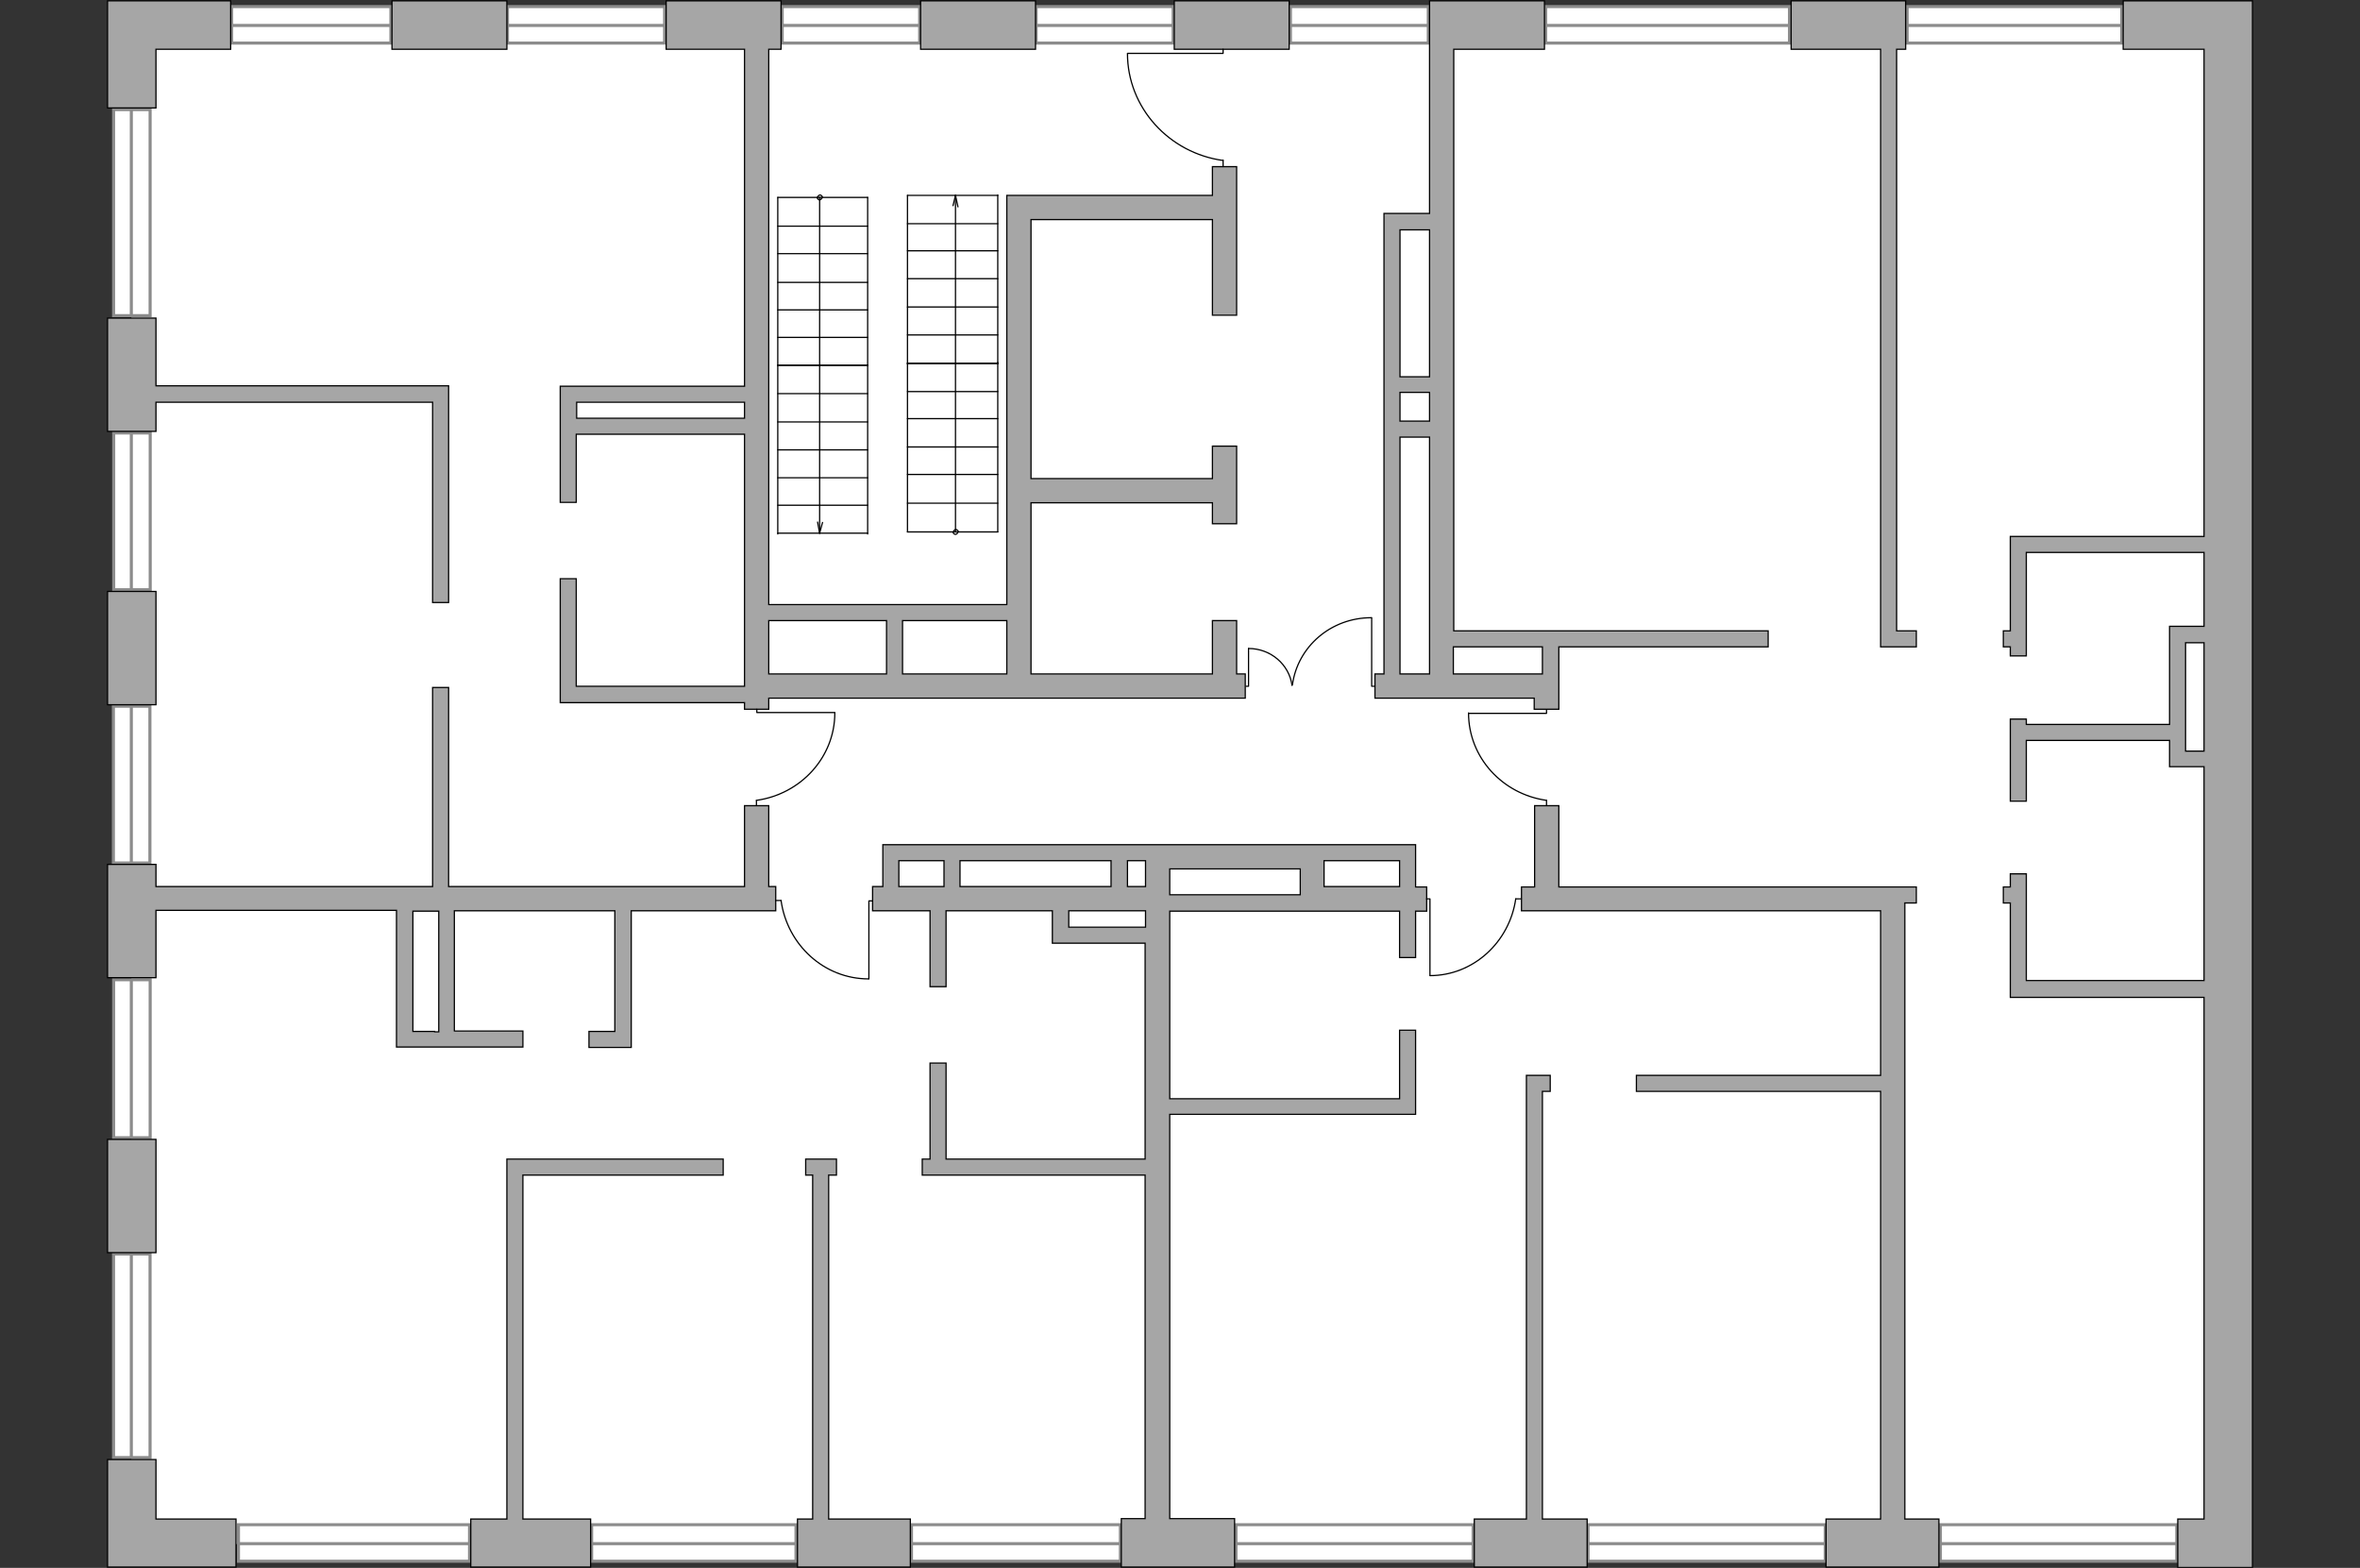 <?xml version="1.0" encoding="utf-8"?>
<!-- Generator: Adobe Illustrator 24.1.2, SVG Export Plug-In . SVG Version: 6.00 Build 0)  -->
<svg version="1.1" xmlns="http://www.w3.org/2000/svg" xmlns:xlink="http://www.w3.org/1999/xlink" x="0px" y="0px"
	 viewBox="0 0 575 382" style="enable-background:new 0 0 575 382;" xml:space="preserve">
<rect x="0" y="0" width="575" height="382" fill="#333333" stroke="none"/>
<style type="text/css">
	.st0{fill:#FFFFFF;}
	.st1{fill:#FFFFFF;stroke:#8C8C8C;stroke-width:0.75;stroke-linecap:round;stroke-miterlimit:10;}
	.st2{fill:#FFFFFF;stroke:#8C8C8C;stroke-width:0.75;stroke-miterlimit:10;}
	.st3{fill:#A6A6A6;stroke:#000000;stroke-width:0.3;stroke-miterlimit:10;}
	.st4{fill:none;stroke:#000000;stroke-width:0.3;stroke-linecap:round;stroke-linejoin:round;stroke-miterlimit:10;}
</style>
<g id="bg">
	<rect x="32" y="7.7" class="st0" width="510" height="368.5"/>
</g>
<g id="windows">
	<g>
		
			<rect x="56.5" y="1.7" transform="matrix(-1 -1.224647e-16 1.224647e-16 -1 151.735 12.197)" class="st1" width="38.8" height="8.9"/>
		<line class="st2" x1="95.3" y1="6.2" x2="56.5" y2="6.2"/>
	</g>
	<g>
		
			<rect x="123.7" y="1.7" transform="matrix(-1 -1.224647e-16 1.224647e-16 -1 285.635 12.197)" class="st1" width="38.3" height="8.9"/>
		<line class="st2" x1="162" y1="6.2" x2="123.7" y2="6.2"/>
	</g>
	<g>
		
			<rect x="190.6" y="1.7" transform="matrix(-1 -1.224647e-16 1.224647e-16 -1 414.674 12.197)" class="st1" width="33.5" height="8.9"/>
		<line class="st2" x1="224.1" y1="6.2" x2="190.6" y2="6.2"/>
	</g>
	<g>
		
			<rect x="252.5" y="1.7" transform="matrix(-1 -1.224647e-16 1.224647e-16 -1 538.342 12.197)" class="st1" width="33.4" height="8.9"/>
		<line class="st2" x1="285.9" y1="6.2" x2="252.5" y2="6.2"/>
	</g>
	<g>
		
			<rect x="314.3" y="1.7" transform="matrix(-1 -1.224647e-16 1.224647e-16 -1 662.301 12.197)" class="st1" width="33.6" height="8.9"/>
		<line class="st2" x1="348" y1="6.2" x2="314.3" y2="6.2"/>
	</g>
	<g>
		
			<rect x="376.6" y="1.7" transform="matrix(-1 -1.224647e-16 1.224647e-16 -1 812.598 12.196)" class="st1" width="59.4" height="8.9"/>
		<line class="st2" x1="436" y1="6.2" x2="376.6" y2="6.2"/>
	</g>
	<g>
		
			<rect x="464.6" y="1.7" transform="matrix(-1 -1.224647e-16 1.224647e-16 -1 981.558 12.196)" class="st1" width="52.3" height="8.9"/>
		<line class="st2" x1="516.9" y1="6.2" x2="464.6" y2="6.2"/>
	</g>
	<g>
		
			<rect x="472.7" y="371.5" transform="matrix(-1 -1.224647e-16 1.224647e-16 -1 1003.059 751.88)" class="st1" width="57.6" height="8.9"/>
		<line class="st2" x1="530.3" y1="376.1" x2="472.7" y2="376.1"/>
	</g>
	<g>
		
			<rect x="386.9" y="371.5" transform="matrix(-1 -1.224647e-16 1.224647e-16 -1 831.609 751.88)" class="st1" width="57.8" height="8.9"/>
		<line class="st2" x1="444.7" y1="376.1" x2="386.9" y2="376.1"/>
	</g>
	<g>
		
			<rect x="301.1" y="371.5" transform="matrix(-1 -1.224647e-16 1.224647e-16 -1 660.031 751.88)" class="st1" width="57.8" height="8.9"/>
		<line class="st2" x1="358.9" y1="376.1" x2="301.1" y2="376.1"/>
	</g>
	<g>
		
			<rect x="222.1" y="371.5" transform="matrix(-1 -1.224647e-16 1.224647e-16 -1 495.075 751.88)" class="st1" width="50.9" height="8.9"/>
		<line class="st2" x1="273" y1="376.1" x2="222.1" y2="376.1"/>
	</g>
	<g>
		
			<rect x="144.2" y="371.5" transform="matrix(-1 -1.224647e-16 1.224647e-16 -1 338.144 751.88)" class="st1" width="49.8" height="8.9"/>
		<line class="st2" x1="194" y1="376.1" x2="144.2" y2="376.1"/>
	</g>
	<g>
		
			<rect x="58.2" y="371.5" transform="matrix(-1 -1.224647e-16 1.224647e-16 -1 172.601 751.88)" class="st1" width="56.3" height="8.9"/>
		<line class="st2" x1="114.4" y1="376.1" x2="58.2" y2="376.1"/>
	</g>
	<g>
		
			<rect x="7.3" y="325.9" transform="matrix(6.123234e-17 -1 1 6.123234e-17 -298.237 362.423)" class="st1" width="49.6" height="8.9"/>
		<line class="st2" x1="32" y1="355.1" x2="32" y2="305.5"/>
	</g>
	<g>
		
			<rect x="12.9" y="253.6" transform="matrix(6.123234e-17 -1 1 6.123234e-17 -225.911 290.096)" class="st1" width="38.5" height="8.9"/>
		<line class="st2" x1="32" y1="277.2" x2="32" y2="238.8"/>
	</g>
	<g>
		
			<rect x="13" y="186.7" transform="matrix(6.123234e-17 -1 1 6.123234e-17 -159.076 223.261)" class="st1" width="38.2" height="8.9"/>
		<line class="st2" x1="32" y1="210.3" x2="32" y2="172.1"/>
	</g>
	<g>
		
			<rect x="13" y="120.2" transform="matrix(6.123234e-17 -1 1 6.123234e-17 -92.499 156.684)" class="st1" width="38.2" height="8.9"/>
		<line class="st2" x1="32" y1="143.7" x2="32" y2="105.5"/>
	</g>
	<g>
		
			<rect x="7" y="47.4" transform="matrix(6.123234e-17 -1 1 6.123234e-17 -19.724 83.91)" class="st1" width="50.2" height="8.9"/>
		<line class="st2" x1="32" y1="76.9" x2="32" y2="26.7"/>
	</g>
</g>
<g id="plan">
	<g>
		<rect x="95.5" y="0.2" class="st3" width="28" height="11.8"/>
		<rect x="224.3" y="0.2" class="st3" width="28" height="11.8"/>
		<rect x="286.1" y="0.2" class="st3" width="28" height="11.8"/>
		<polygon class="st3" points="38,355.6 26.2,355.6 26.2,370.1 26.2,381.7 26.2,381.8 57.5,381.8 57.5,370.1 38,370.1 		"/>
		<rect x="26.2" y="277.6" class="st3" width="11.8" height="27.6"/>
		<rect x="26.2" y="144.1" class="st3" width="11.8" height="27.6"/>
		<polygon class="st3" points="38,98 105.4,98 105.4,146.8 109.3,146.8 109.3,94.1 109.3,94.1 109.3,94 38,94 38,77.5 26.2,77.5 
			26.2,105.1 38,105.1 		"/>
		<polygon class="st3" points="38,12 56.2,12 56.2,0.2 38,0.2 38,0.2 26.2,0.2 26.2,0.2 26.2,12 26.2,26.3 38,26.3 		"/>
		<path class="st3" d="M105.9,251.3h-5.3v-19.5v-3.9v-5.9h6.3v29.4H105.9z M110.7,251.3v-29.4h0.1h39v29.4h-6.3v3.9h6.3h2h2v-33.3
			h27.6h5.9h1.7v-5.9h-1.7v-19.7h-5.9v19.7h-72.1v-48.5h-3.9v48.5H38v-5.4H26.2v27.6H38v-16.4h58.6v33.3h1h2.9h26.9v-3.9h-14.8
			H110.7z"/>
		<path class="st3" d="M373.9,172.8h5.9v-2.7v-5.9h0v-6.6h51v-3.9h-76.6V12h22.1V0.2h-28v9.4V12v40h-7.2h-2.5h-1.4v112.2H335v5.9
			h13.2h5.9h19.7V172.8z M348.3,102.6h-7.2v-7h7.2V102.6z M348.3,56v35.8h-7.2V56H348.3z M341.1,164.2v-57.7h7.2v57.7H341.1z
			 M354.1,164.2v-6.6h21.7v6.6h-2H354.1z"/>
		<polygon class="st3" points="464.1,221.9 464.1,220 466.9,220 466.9,216.1 464.1,216.1 461.3,216.1 458.2,216.1 379.8,216.1 
			379.8,196.3 373.9,196.3 373.9,216.1 370.7,216.1 370.7,221.9 373.9,221.9 379.8,221.9 458.2,221.9 458.2,262 398.7,262 
			398.7,265.9 458.2,265.9 458.2,370.1 444.9,370.1 444.9,381.8 472.4,381.8 472.4,370.1 464.1,370.1 		"/>
		<polygon class="st3" points="201.9,286.3 203.8,286.3 203.8,282.4 201.9,282.4 198,282.4 196.3,282.4 196.3,286.3 198,286.3 
			198,370.1 194.3,370.1 194.3,381.8 221.8,381.8 221.8,370.1 201.9,370.1 		"/>
		<polygon class="st3" points="123.5,282.4 123.5,286.3 123.5,370.1 114.7,370.1 114.7,381.8 143.9,381.8 143.9,370.1 127.4,370.1 
			127.4,286.3 176.2,286.3 176.2,282.4 127.4,282.4 		"/>
		<polygon class="st3" points="375.8,265.9 377.7,265.9 377.7,262 371.9,262 371.9,262.3 371.9,265.9 371.9,370.1 359.2,370.1 
			359.2,381.8 386.7,381.8 386.7,370.1 375.8,370.1 		"/>
		<path class="st3" d="M344.9,209.7v-3.9H341h-18.4h-0.9h-2h-2.9H285h-3.9h-2h-4.4h-3.9h-36.8H230h-11h-3.9v3.9v6.3h-2.5v5.9h14
			v18.5h3.9v-18.5h25.9v7.9h0v0h22.6v52.6h-48.5V259h-3.9v23.4h-1.9v3.9h54.3v83.7h-5.8v11.8h27.6v-11.8H285v-98.5h56v0h3.9V251H341
			v16.7h-56v-45.7h34.7v0h2.9H341v11.3h3.9v-11.3h2.7v-5.9h-2.7V209.7z M279.1,209.7v2v4.3h-4.4v-6.3H279.1z M270.7,209.7v6.3h-36.8
			v-6.3H270.7z M219,209.7h11v6.3h-11V209.7z M260.4,225.9v-4h18.7v4H260.4z M285,211.7h31.8v4.3v2H285V211.7z M322.6,209.7H341v6.3
			h-18.4V209.7z"/>
		<polygon class="st3" points="458.2,157.6 462.1,157.6 462.1,157.6 466.9,157.6 466.9,153.7 462.1,153.7 462.1,12 464.3,12 
			464.3,0.2 436.4,0.2 436.4,12 458.2,12 		"/>
		<path class="st3" d="M545.3,0.2L545.3,0.2l-28,0V12H537v118.7h-43.3h-3.9h0v3.9h0v19.1h-1.7v3.9h1.7v2.2h3.9v-25.2H537v18h-4.5
			h-3.9v3.9v19.1v0.9h-34.9v-1.3h-3.9v20h3.9v-14.8h34.9v2.5v3.9h3.9h4.5v52.1h-43.3V220v-3.9v-3.2h-3.9v3.2h-1.7v3.9h1.7v19.1v3.9
			h3.9H537v127.1h-6.4v11.8h6.4v0h11.8v0v-11.8V0.2H545.3z M537,172.4v4.2v3.9v2.5h-4.5v-2.5v-3.9v-0.9v-3.3v-15.8h4.5V172.4z"/>
		<path class="st3" d="M301.3,164.2v-13h-5.9v13h-44.2v-41.7h44.2v5.1h5.9v-18.9h-5.9v7.9h-44.2V53.5h44.2v23.3h5.9V40.6h-5.9v7
			h-44.2h-5.9v5.9v63.1v5.9v24.8h-58V12h3V0.2h-28V12h19.1v82.1h-6.3v0h-3.9v0h-30.8v0h-3.9v28.3h3.9v-16.6h10.5h5h25.5v58.4v3h-41
			V141h-3.9v30.2h3.9v0h41v1.6h5.9v-2.7h108.1h5.9h2.1v-5.9H301.3z M181.4,101.9h-22.2h-3.2h-1.1h-3.9h-2.1h-8.4V98h8.4h2.1h3.9h4.3
			h22.2V101.9z M216,164.2h-28.7v-13H216V164.2z M245.3,164.2h-25.4v-13h25.4V164.2z"/>
	</g>
	<g id="Group_34_46_">
		<path id="Vector_158_46_" class="st4" d="M203.4,173.6h-19v-0.8"/>
		<path id="Vector_159_46_" class="st4" d="M184.3,196.3V195"/>
		<path id="Vector_160_46_" class="st4" d="M184.3,195c10.8-1.5,19.1-10.5,19.1-21.3"/>
	</g>
	<g id="Group_34_45_">
		<path id="Vector_158_45_" class="st4" d="M211.7,238.5v-19h0.8"/>
		<path id="Vector_159_45_" class="st4" d="M189,219.4h1.3"/>
		<path id="Vector_160_45_" class="st4" d="M190.3,219.4c1.5,10.8,10.5,19.1,21.3,19.1"/>
	</g>
	<g id="Group_34_44_">
		<path id="Vector_158_44_" class="st4" d="M348.4,237.6V219h-0.8"/>
		<path id="Vector_159_44_" class="st4" d="M370.6,219h-1.3"/>
		<path id="Vector_160_44_" class="st4" d="M369.3,219c-1.5,10.5-10.3,18.7-20.9,18.7"/>
	</g>
	<g id="Group_34_43_">
		<path id="Vector_158_43_" class="st4" d="M357.9,173.8h18.9V173"/>
		<path id="Vector_159_43_" class="st4" d="M376.8,196.3V195"/>
		<path id="Vector_160_43_" class="st4" d="M376.8,195c-10.7-1.5-19-10.4-19-21.3"/>
	</g>
	<g id="Group_34_47_">
		<path id="Vector_158_47_" class="st4" d="M274.8,13H298v-1"/>
		<path id="Vector_159_47_" class="st4" d="M298,40.6v-1.6"/>
		<path id="Vector_160_47_" class="st4" d="M298,39.1c-13.1-1.8-23.3-12.8-23.3-26.1"/>
	</g>
	<g>
		<g>
			<line class="st4" x1="221.1" y1="54.5" x2="243.1" y2="54.5"/>
			<line class="st4" x1="243.1" y1="47.6" x2="221.1" y2="47.6"/>
			<line class="st4" x1="243.1" y1="61.1" x2="221.1" y2="61.1"/>
			<line class="st4" x1="243.1" y1="88.6" x2="221.1" y2="88.6"/>
			<line class="st4" x1="221.1" y1="47.6" x2="221.1" y2="88.6"/>
			<line class="st4" x1="243.1" y1="81.6" x2="221.1" y2="81.6"/>
			<g>
				<line class="st4" x1="232.8" y1="47.6" x2="232.2" y2="50.1"/>
				<line class="st4" x1="233.4" y1="50.4" x2="232.8" y2="47.6"/>
				<line class="st4" x1="232.8" y1="47.6" x2="232.8" y2="129.6"/>
			</g>
			<g>
				<path class="st4" d="M232.3,129.6c0-0.3,0.4-0.6,0.6-0.6s0.6,0.3,0.6,0.6"/>
				<path class="st4" d="M233.4,129.6c0,0.3-0.4,0.6-0.6,0.6c-0.3,0-0.6-0.3-0.6-0.6"/>
			</g>
			<line class="st4" x1="243.1" y1="74.8" x2="221.1" y2="74.8"/>
			<line class="st4" x1="243.1" y1="67.9" x2="221.1" y2="67.9"/>
			<line class="st4" x1="243.1" y1="47.5" x2="243.1" y2="88.6"/>
			<line class="st4" x1="221.1" y1="95.4" x2="243.1" y2="95.4"/>
			<line class="st4" x1="243.1" y1="88.5" x2="221.1" y2="88.5"/>
			<line class="st4" x1="243.1" y1="102" x2="221.1" y2="102"/>
			<line class="st4" x1="243.1" y1="129.6" x2="221.1" y2="129.6"/>
			<line class="st4" x1="221.1" y1="88.5" x2="221.1" y2="129.6"/>
			<line class="st4" x1="243.1" y1="122.6" x2="221.1" y2="122.6"/>
			<line class="st4" x1="243.1" y1="115.6" x2="221.1" y2="115.6"/>
			<line class="st4" x1="243.1" y1="108.9" x2="221.1" y2="108.9"/>
			<line class="st4" x1="243.1" y1="88.3" x2="243.1" y2="129.6"/>
		</g>
		<g>
			<line class="st4" x1="211.4" y1="123.1" x2="189.5" y2="123.1"/>
			<line class="st4" x1="189.5" y1="129.9" x2="211.4" y2="129.9"/>
			<line class="st4" x1="189.5" y1="116.4" x2="211.4" y2="116.4"/>
			<line class="st4" x1="189.5" y1="89" x2="211.4" y2="89"/>
			<line class="st4" x1="211.4" y1="130.1" x2="211.4" y2="89"/>
			<line class="st4" x1="189.5" y1="95.9" x2="211.4" y2="95.9"/>
			<g>
				<line class="st4" x1="199.7" y1="129.9" x2="200.4" y2="127.3"/>
				<line class="st4" x1="199.2" y1="127.2" x2="199.7" y2="129.9"/>
				<line class="st4" x1="199.7" y1="129.9" x2="199.7" y2="48.1"/>
			</g>
			<g>
				<path class="st4" d="M200.3,48.1c0,0.3-0.4,0.6-0.6,0.6c-0.3,0-0.6-0.3-0.6-0.6"/>
				<path class="st4" d="M199.2,48.1c0-0.3,0.4-0.6,0.6-0.6s0.6,0.3,0.6,0.6"/>
			</g>
			<line class="st4" x1="189.5" y1="102.8" x2="211.4" y2="102.8"/>
			<line class="st4" x1="189.5" y1="109.6" x2="211.4" y2="109.6"/>
			<line class="st4" x1="189.5" y1="130.1" x2="189.5" y2="89"/>
			<line class="st4" x1="211.4" y1="82.2" x2="189.5" y2="82.2"/>
			<line class="st4" x1="189.5" y1="89" x2="211.4" y2="89"/>
			<line class="st4" x1="189.5" y1="75.5" x2="211.4" y2="75.5"/>
			<line class="st4" x1="189.5" y1="48.1" x2="211.4" y2="48.1"/>
			<line class="st4" x1="211.4" y1="89.1" x2="211.4" y2="48.1"/>
			<line class="st4" x1="189.5" y1="55.1" x2="211.4" y2="55.1"/>
			<line class="st4" x1="189.5" y1="61.8" x2="211.4" y2="61.8"/>
			<line class="st4" x1="189.5" y1="68.8" x2="211.4" y2="68.8"/>
			<line class="st4" x1="189.5" y1="89.1" x2="189.5" y2="48.1"/>
		</g>
	</g>
	<g>
		<g>
			<polyline class="st4" points="304.2,158 304.2,167.2 303.6,167.2 			"/>
			<path class="st4" d="M314.8,167.2"/>
			<path class="st4" d="M314.8,167c-0.7-5.1-5.2-9-10.6-9"/>
		</g>
		<g>
			<polyline class="st4" points="334.2,150.5 334.2,167.2 335,167.2 			"/>
			<path class="st4" d="M314.8,167.2"/>
			<path class="st4" d="M314.9,166.8c1.3-9.3,9.4-16.3,19.2-16.3"/>
		</g>
	</g>
</g>
</svg>
